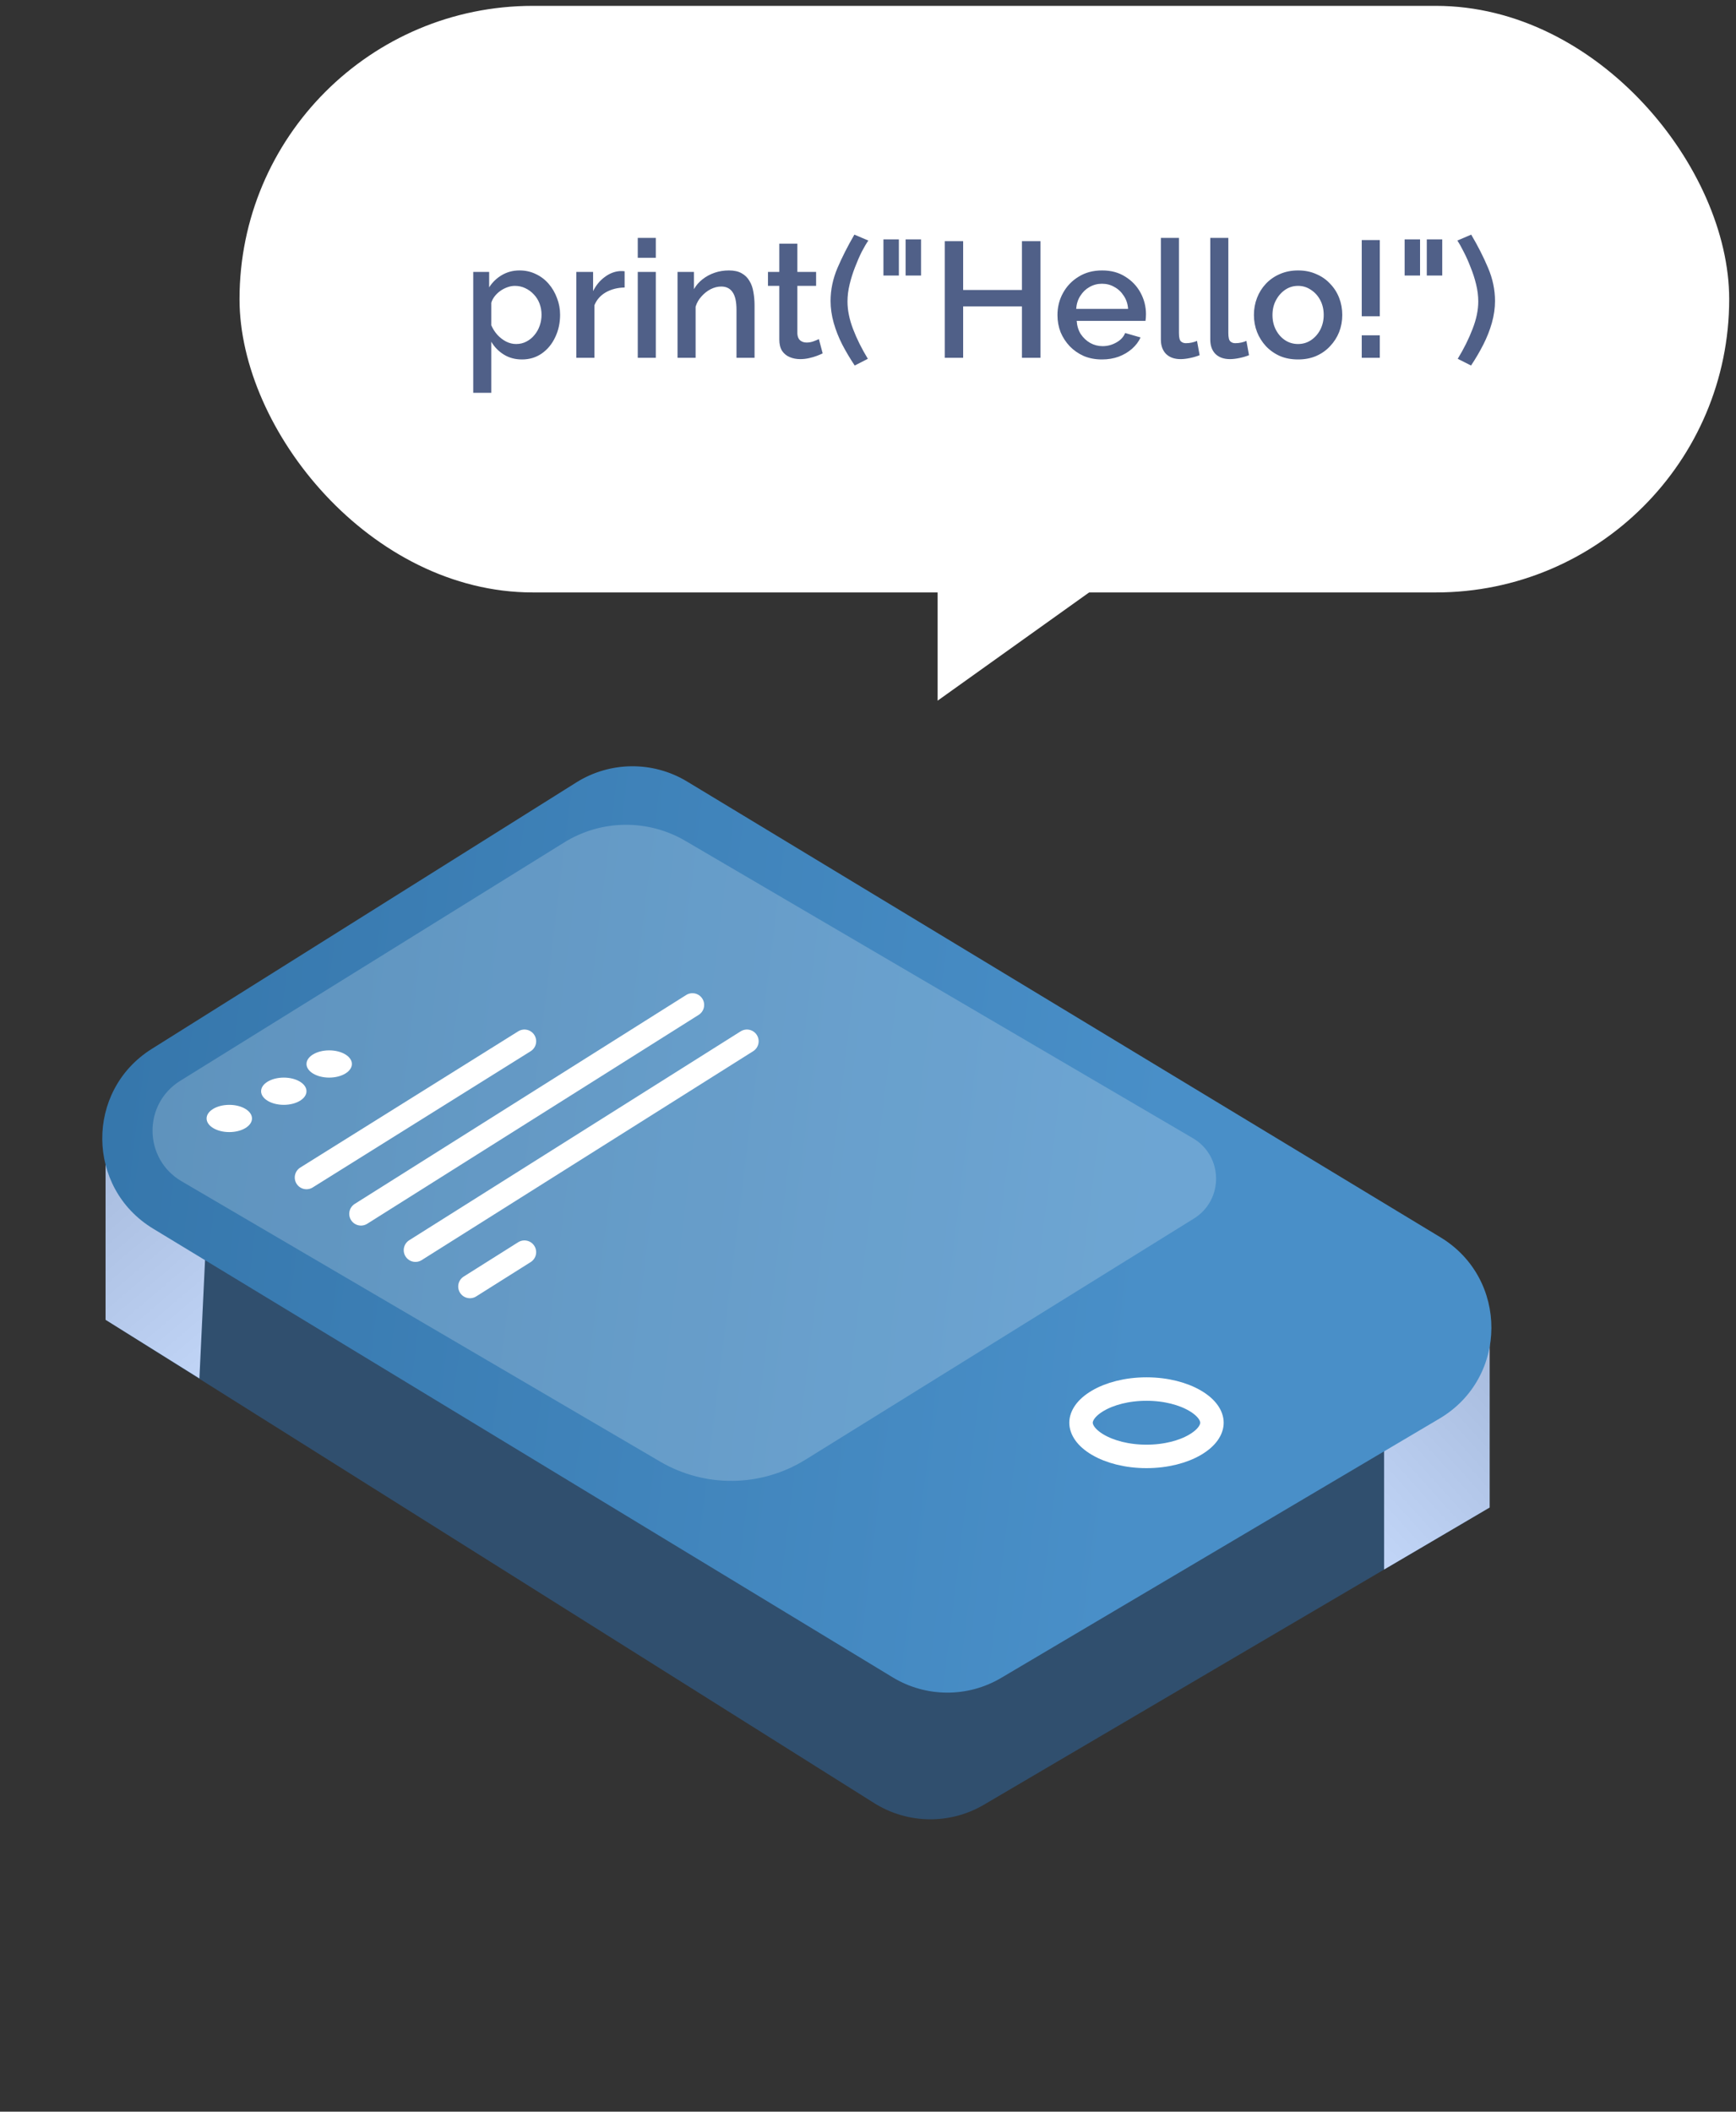 <svg width="148" height="180" viewBox="0 0 148 180" fill="none" xmlns="http://www.w3.org/2000/svg">
<rect x="0" y="0" width="148" height="180" fill="#333333" stroke="none"/>
<path d="M9 112.5L74.529 153.698C77.375 155.487 80.981 155.541 83.879 153.838L127 128.5L59.414 80.11C56.118 77.75 51.651 77.885 48.504 80.44L9 112.5Z" fill="#2E5E8D" fill-opacity="0.65"/>
<path d="M9 96.5H18L17 117.5L9 112.5V96.5Z" fill="url(#paint0_linear_1_1928)"/>
<path d="M118 113.5H127V128.5L118 133.787V113.5Z" fill="url(#paint1_linear_1_1928)"/>
<path d="M12.935 89.411C7.263 92.97 7.326 101.256 13.051 104.729L76.1 142.975C78.938 144.697 82.493 144.716 85.35 143.026L122.729 120.915C128.585 117.451 128.627 108.99 122.805 105.468L58.578 66.616C55.669 64.856 52.016 64.886 49.136 66.693L12.935 89.411Z" fill="url(#paint2_linear_1_1928)"/>
<path d="M15.477 100.69C12.228 98.788 12.168 94.113 15.367 92.128L48.102 71.809C51.254 69.853 55.229 69.802 58.43 71.677L101.696 97.019C104.295 98.541 104.343 102.281 101.784 103.869L68.665 124.426C64.883 126.773 60.113 126.834 56.272 124.584L15.477 100.69Z" fill="white" fill-opacity="0.2"/>
<ellipse cx="19.548" cy="95.339" rx="1.935" ry="1.161" fill="white"/>
<ellipse cx="24.194" cy="93.016" rx="1.935" ry="1.161" fill="white"/>
<ellipse cx="28.065" cy="90.694" rx="1.935" ry="1.161" fill="white"/>
<path d="M103.323 121.274C103.323 121.844 102.924 122.541 101.888 123.15C100.876 123.745 99.413 124.145 97.742 124.145C96.072 124.145 94.608 123.745 93.596 123.15C92.561 122.541 92.162 121.844 92.162 121.274C92.162 120.704 92.561 120.008 93.596 119.399C94.608 118.804 96.072 118.403 97.742 118.403C99.413 118.403 100.876 118.804 101.888 119.399C102.924 120.008 103.323 120.704 103.323 121.274Z" stroke="white" stroke-width="2"/>
<path d="M26.129 100.371L44.71 88.758" stroke="white" stroke-width="2" stroke-linecap="round"/>
<path d="M30.774 103.468L59.032 85.661" stroke="white" stroke-width="2" stroke-linecap="round"/>
<path d="M35.419 106.565L63.677 88.758" stroke="white" stroke-width="2" stroke-linecap="round"/>
<path d="M40.064 109.661L44.709 106.734" stroke="white" stroke-width="2" stroke-linecap="round"/>
<rect x="20.42" y="0.5" width="127" height="50" rx="25" fill="white"/>
<path d="M79.935 59.726V50.048H93.484L79.935 59.726Z" fill="white"/>
<path d="M44.502 30.64C43.914 30.64 43.396 30.5 42.948 30.22C42.5 29.94 42.145 29.576 41.884 29.128V33.482H40.344V23.178H41.702V24.494C41.982 24.055 42.346 23.705 42.794 23.444C43.242 23.183 43.741 23.052 44.292 23.052C44.796 23.052 45.258 23.155 45.678 23.36C46.098 23.556 46.462 23.831 46.77 24.186C47.078 24.541 47.316 24.947 47.484 25.404C47.661 25.852 47.75 26.328 47.75 26.832C47.75 27.532 47.61 28.171 47.33 28.75C47.059 29.329 46.676 29.791 46.182 30.136C45.696 30.472 45.136 30.64 44.502 30.64ZM43.998 29.324C44.324 29.324 44.618 29.254 44.88 29.114C45.15 28.974 45.379 28.787 45.566 28.554C45.762 28.321 45.911 28.055 46.014 27.756C46.116 27.457 46.168 27.149 46.168 26.832C46.168 26.496 46.112 26.179 46 25.88C45.888 25.581 45.724 25.32 45.51 25.096C45.304 24.872 45.062 24.695 44.782 24.564C44.511 24.433 44.212 24.368 43.886 24.368C43.69 24.368 43.484 24.405 43.27 24.48C43.055 24.555 42.854 24.657 42.668 24.788C42.481 24.919 42.318 25.073 42.178 25.25C42.038 25.427 41.94 25.614 41.884 25.81V27.728C42.014 28.027 42.187 28.297 42.402 28.54C42.616 28.773 42.864 28.965 43.144 29.114C43.424 29.254 43.708 29.324 43.998 29.324ZM53.251 24.508C52.653 24.517 52.121 24.653 51.655 24.914C51.197 25.175 50.871 25.544 50.675 26.02V30.5H49.135V23.178H50.563V24.816C50.815 24.312 51.146 23.911 51.557 23.612C51.967 23.304 52.401 23.136 52.859 23.108C52.952 23.108 53.027 23.108 53.083 23.108C53.148 23.108 53.204 23.113 53.251 23.122V24.508ZM54.371 30.5V23.178H55.911V30.5H54.371ZM54.371 21.974V20.28H55.911V21.974H54.371ZM64.328 30.5H62.788V26.398C62.788 25.717 62.676 25.217 62.452 24.9C62.237 24.583 61.915 24.424 61.486 24.424C61.187 24.424 60.888 24.499 60.59 24.648C60.3 24.797 60.039 25.003 59.806 25.264C59.572 25.516 59.404 25.81 59.302 26.146V30.5H57.762V23.178H59.162V24.648C59.348 24.321 59.591 24.041 59.89 23.808C60.198 23.565 60.543 23.379 60.926 23.248C61.308 23.117 61.714 23.052 62.144 23.052C62.582 23.052 62.942 23.131 63.222 23.29C63.511 23.449 63.735 23.668 63.894 23.948C64.062 24.219 64.174 24.536 64.23 24.9C64.295 25.255 64.328 25.633 64.328 26.034V30.5ZM70.135 30.122C70.004 30.187 69.841 30.257 69.644 30.332C69.448 30.407 69.225 30.472 68.972 30.528C68.73 30.584 68.478 30.612 68.216 30.612C67.899 30.612 67.605 30.556 67.335 30.444C67.064 30.332 66.844 30.155 66.677 29.912C66.518 29.66 66.439 29.338 66.439 28.946V24.368H65.472V23.178H66.439V20.77H67.978V23.178H69.575V24.368H67.978V28.456C67.997 28.708 68.076 28.895 68.216 29.016C68.366 29.137 68.548 29.198 68.763 29.198C68.977 29.198 69.183 29.161 69.379 29.086C69.575 29.011 69.719 28.951 69.812 28.904L70.135 30.122ZM70.809 25.656C70.809 24.704 71.005 23.766 71.397 22.842C71.798 21.909 72.279 20.961 72.839 20L74.029 20.504C73.861 20.747 73.674 21.064 73.469 21.456C73.273 21.848 73.082 22.287 72.895 22.772C72.708 23.248 72.554 23.738 72.433 24.242C72.312 24.737 72.251 25.222 72.251 25.698C72.251 26.435 72.41 27.219 72.727 28.05C73.044 28.881 73.464 29.725 73.987 30.584L72.867 31.158C72.475 30.57 72.12 29.973 71.803 29.366C71.495 28.759 71.252 28.143 71.075 27.518C70.898 26.883 70.809 26.263 70.809 25.656ZM75.316 23.486V20.406H76.632V23.486H75.316ZM77.206 23.486V20.406H78.522V23.486H77.206ZM88.706 20.56V30.5H87.124V26.118H82.112V30.5H80.544V20.56H82.112V24.718H87.124V20.56H88.706ZM93.947 30.64C93.377 30.64 92.859 30.542 92.393 30.346C91.936 30.141 91.539 29.865 91.203 29.52C90.867 29.165 90.606 28.764 90.419 28.316C90.242 27.859 90.153 27.373 90.153 26.86C90.153 26.169 90.311 25.539 90.629 24.97C90.946 24.391 91.389 23.929 91.959 23.584C92.528 23.229 93.195 23.052 93.961 23.052C94.726 23.052 95.384 23.229 95.935 23.584C96.495 23.929 96.929 24.387 97.237 24.956C97.545 25.525 97.699 26.137 97.699 26.79C97.699 26.902 97.694 27.009 97.685 27.112C97.675 27.205 97.666 27.285 97.657 27.35H91.791C91.819 27.779 91.936 28.157 92.141 28.484C92.356 28.801 92.626 29.053 92.953 29.24C93.279 29.417 93.629 29.506 94.003 29.506C94.413 29.506 94.801 29.403 95.165 29.198C95.538 28.993 95.79 28.722 95.921 28.386L97.237 28.764C97.078 29.119 96.835 29.441 96.509 29.73C96.192 30.01 95.814 30.234 95.375 30.402C94.936 30.561 94.46 30.64 93.947 30.64ZM91.749 26.328H96.173C96.145 25.908 96.023 25.539 95.809 25.222C95.603 24.895 95.338 24.643 95.011 24.466C94.694 24.279 94.339 24.186 93.947 24.186C93.564 24.186 93.21 24.279 92.883 24.466C92.566 24.643 92.304 24.895 92.099 25.222C91.894 25.539 91.777 25.908 91.749 26.328ZM98.969 20.28H100.509V28.386C100.509 28.759 100.565 28.997 100.677 29.1C100.789 29.203 100.929 29.254 101.097 29.254C101.284 29.254 101.456 29.235 101.615 29.198C101.783 29.161 101.928 29.114 102.049 29.058L102.273 30.276C102.049 30.369 101.783 30.449 101.475 30.514C101.167 30.579 100.892 30.612 100.649 30.612C100.126 30.612 99.716 30.467 99.417 30.178C99.118 29.879 98.969 29.469 98.969 28.946V20.28ZM103.18 20.28H104.72V28.386C104.72 28.759 104.776 28.997 104.888 29.1C105 29.203 105.14 29.254 105.308 29.254C105.495 29.254 105.667 29.235 105.826 29.198C105.994 29.161 106.139 29.114 106.26 29.058L106.484 30.276C106.26 30.369 105.994 30.449 105.686 30.514C105.378 30.579 105.103 30.612 104.86 30.612C104.337 30.612 103.927 30.467 103.628 30.178C103.329 29.879 103.18 29.469 103.18 28.946V20.28ZM110.667 30.64C110.088 30.64 109.57 30.542 109.113 30.346C108.656 30.141 108.259 29.861 107.923 29.506C107.596 29.151 107.344 28.75 107.167 28.302C106.99 27.845 106.901 27.359 106.901 26.846C106.901 26.333 106.99 25.847 107.167 25.39C107.344 24.933 107.596 24.531 107.923 24.186C108.259 23.831 108.656 23.556 109.113 23.36C109.58 23.155 110.098 23.052 110.667 23.052C111.236 23.052 111.75 23.155 112.207 23.36C112.674 23.556 113.07 23.831 113.397 24.186C113.733 24.531 113.99 24.933 114.167 25.39C114.344 25.847 114.433 26.333 114.433 26.846C114.433 27.359 114.344 27.845 114.167 28.302C113.99 28.75 113.733 29.151 113.397 29.506C113.07 29.861 112.674 30.141 112.207 30.346C111.75 30.542 111.236 30.64 110.667 30.64ZM108.483 26.86C108.483 27.327 108.581 27.747 108.777 28.12C108.973 28.493 109.234 28.787 109.561 29.002C109.888 29.217 110.256 29.324 110.667 29.324C111.068 29.324 111.432 29.217 111.759 29.002C112.095 28.778 112.361 28.479 112.557 28.106C112.753 27.723 112.851 27.303 112.851 26.846C112.851 26.379 112.753 25.959 112.557 25.586C112.361 25.213 112.095 24.919 111.759 24.704C111.432 24.48 111.068 24.368 110.667 24.368C110.256 24.368 109.888 24.48 109.561 24.704C109.234 24.928 108.973 25.227 108.777 25.6C108.581 25.964 108.483 26.384 108.483 26.86ZM116.093 26.958V20.462H117.633V26.958H116.093ZM116.093 30.5V28.582H117.633V30.5H116.093ZM119.749 23.486V20.406H121.065V23.486H119.749ZM121.639 23.486V20.406H122.955V23.486H121.639ZM127.455 25.656C127.455 26.263 127.367 26.883 127.189 27.518C127.012 28.143 126.769 28.759 126.461 29.366C126.153 29.973 125.803 30.57 125.411 31.158L124.277 30.584C124.8 29.725 125.22 28.881 125.537 28.05C125.864 27.219 126.027 26.435 126.027 25.698C126.027 25.222 125.967 24.737 125.845 24.242C125.724 23.738 125.565 23.248 125.369 22.772C125.183 22.287 124.987 21.848 124.781 21.456C124.585 21.064 124.408 20.747 124.249 20.504L125.425 20C125.995 20.961 126.475 21.909 126.867 22.842C127.259 23.766 127.455 24.704 127.455 25.656Z" fill="#506088"/>
<defs>
<linearGradient id="paint0_linear_1_1928" x1="10.501" y1="99" x2="25" y2="116" gradientUnits="userSpaceOnUse">
<stop stop-color="#AABEE0"/>
<stop offset="1" stop-color="#C5D9FB"/>
</linearGradient>
<linearGradient id="paint1_linear_1_1928" x1="127" y1="117.5" x2="112" y2="131" gradientUnits="userSpaceOnUse">
<stop stop-color="#AABEE0"/>
<stop offset="1" stop-color="#C5D9FB"/>
</linearGradient>
<linearGradient id="paint2_linear_1_1928" x1="11.032" y1="85.661" x2="99.29" y2="96.5" gradientUnits="userSpaceOnUse">
<stop stop-color="#3677AC"/>
<stop offset="1" stop-color="#498FC8"/>
</linearGradient>
</defs>
</svg>
